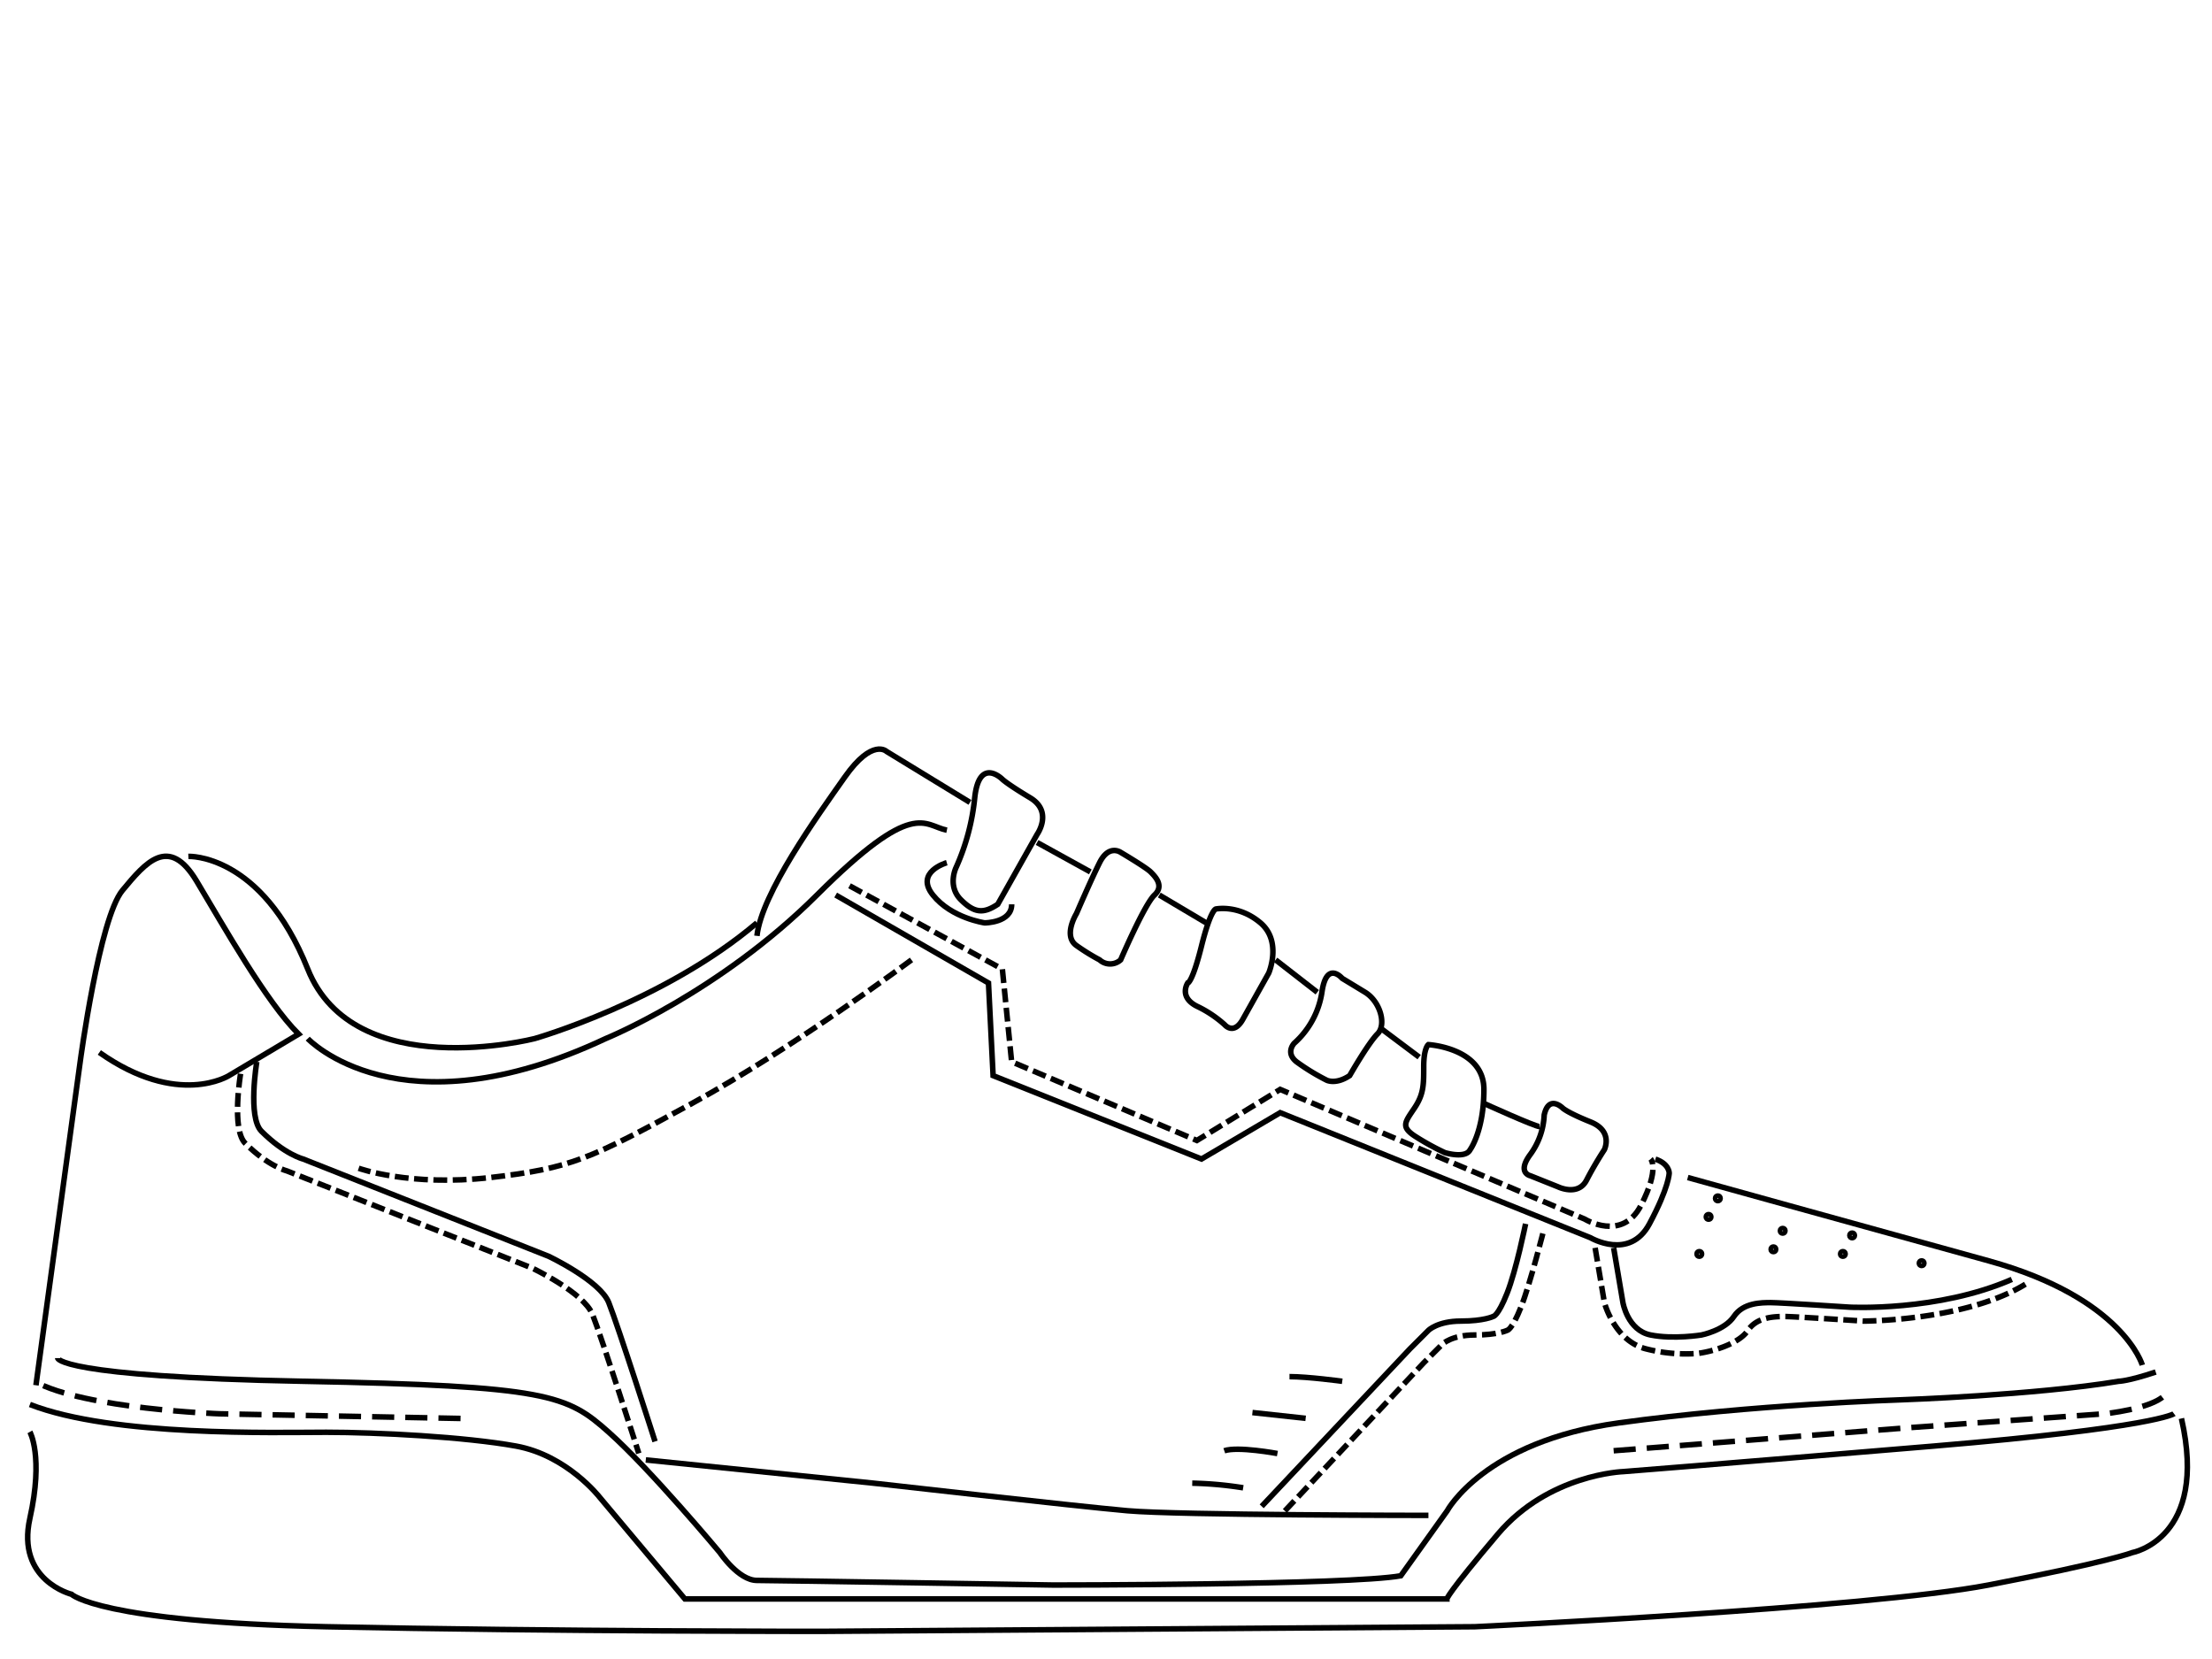 <svg xmlns="http://www.w3.org/2000/svg" viewBox="0 0 800 600"><defs><style>.a,.b,.c{fill:none;stroke:#000;stroke-miterlimit:10;stroke-width:2px;}.b{stroke-dasharray:8 4;}.c{stroke-dasharray:5 2;}</style></defs><path class="a" d="M20.86,491.18s0,6.7,88.76,8.38,95.47,5,110.54,18.42,40.2,43.55,40.2,43.55,6.7,10.05,13.4,10.05S381,573.25,381,573.25s107.18,0,125.61-3.35l16.75-23.45s13.39-25.12,62-31.82,102.17-8.37,102.17-8.37,48.57-1.68,78.72-6.7c0,0,3.35,0,13.4-3.35"/><path class="b" d="M583.6,524.68l107.19-8.37,70.34-5s16.75-1.67,21.78-6.7"/><path class="a" d="M786.26,511.28s-6.7,5-87.1,11.73-112,9.21-112,9.21-27,.84-45.45,22.61-18.42,23.45-18.42,23.45H247.7l-30.89-36.85S205.09,526.36,186.66,523s-50.24-5-68.66-5-77,1.68-107.19-10.05"/><path class="b" d="M166.57,513l-87.1-1.68s-48.57-1.67-67-11.72"/><path class="a" d="M10.81,517.86s5,8.82,0,31.27S25.88,576.6,25.88,576.6s10.05,10,92.12,11.73S297.2,590,297.2,590l236.16-1.67s142.09-6.7,185.77-15.08,52-11.72,52-11.72,27.72-5,17.82-48.53"/><path class="a" d="M233.56,528l82.07,8.38s73.69,8.37,92.11,10,108.87,1.68,108.87,1.68"/><path class="a" d="M456.31,544.78l53.6-56.94,6.7-6.7s3.35-3.35,11.72-3.35,11.72-1.68,11.72-1.68,1.68,0,5-8.37,6.7-25.13,6.7-25.13"/><path class="c" d="M464.69,546.45l50.24-53.59,6.7-6.7s3.35-3.35,11.73-3.35,11.72-1.67,11.72-1.67,1.67,0,5-8.38,8.38-28.47,8.38-28.47"/><path class="a" d="M583.6,451.29l3.35,19.8s1.67,10.05,10,11.72,18.42,0,18.42,0,8.38-1.67,11.73-6.7,10-5,13.39-5S669,472.76,669,472.76s31.82,1.68,58.62-10.05"/><path class="c" d="M576.9,451.29l3.35,19.8s3.58,13.87,15.07,16.75a57.78,57.78,0,0,0,18.43,1.67c5-.55,15.07-3.35,18.42-8.37s10.05-5,13.4-5S674,477.79,674,477.79s36.85,0,58.62-13.4"/><path class="a" d="M92.87,384s-3.35,20.09,1.68,25.12c8.37,8.37,15.07,10.05,15.07,10.05l88.77,35.17s18.6,8.82,21.77,16.75c3.35,8.37,16.75,50.24,16.75,50.24"/><path class="a" d="M302.23,323.7l55.27,31.82,1.67,33.5,75.37,30.15L463,402.42l112.22,45.22s14.15,8.37,21.31-5,7.16-18.42,7.16-18.42,0-3.35-5-5"/><path class="c" d="M307.25,320.35l55.27,30.15,3.35,33.5,67,28.47L463,394l110.13,46.9s13.53,8.37,20.37-5S597,419.17,597,419.17"/><path class="a" d="M774.8,493.7s-7-24.29-55.54-37.69S610.4,425.87,610.4,425.87"/><path class="a" d="M13,501,29,384s6.93-51.92,15.3-62,16.75-20.1,26.8-3.35S96.22,362.22,108,374L82.82,389s-18.42,11.72-46.89-8.37"/><path class="a" d="M111.3,375.62s32.94,35.17,107.75,0c0,0,41.14-16.75,76.4-51.92s38.6-25.12,47-23.45"/><path class="a" d="M68.13,309.72s26.42-1.18,43.17,40.74,82.06,25.16,82.06,25.16,46.9-13.4,80.4-41.87"/><path class="a" d="M350.8,290.2l-30.15-18.42s-5.07-5-15.09,9.21-30.13,42.11-31.8,57.48"/><path class="a" d="M556.8,407.44c-1.67,0-20.1-8.37-20.1-8.37"/><line class="a" x1="513.26" y1="382.32" x2="499.86" y2="372.27"/><line class="a" x1="476.41" y1="358.87" x2="461.34" y2="347.15"/><line class="a" x1="436.21" y1="333.75" x2="419.28" y2="323.7"/><line class="a" x1="394.34" y1="315.33" x2="375.08" y2="304.7"/><path class="c" d="M329.65,347.15s-42.6,31.82-79.39,51.92-43.7,23.45-72.91,26.8-47.63-3.35-47.63-3.35"/><path class="c" d="M87,388.35s-3.35,20.1,1.67,25.12c8.38,8.38,15.08,10,15.08,10l88.76,35.17s18.6,8.82,21.78,16.75c3.35,8.38,16.74,50.25,16.74,50.25"/><path class="a" d="M449.61,538.08a133.82,133.82,0,0,0-18.42-1.67"/><path class="a" d="M462,525.69s-14.36-2.68-19.22-1"/><line class="a" x1="472.21" y1="512.96" x2="452.96" y2="510.87"/><path class="a" d="M485.44,499.56s-12.38-1.68-19.08-1.68"/><path class="a" d="M558.48,403.26a26.13,26.13,0,0,1-5,14.23c-5,6.7,0,7.74,0,7.74l10,4s7.24,3.55,10.32-2.42,6.43-11,6.43-11,3.35-6.7-5-10.05-10.05-5-10.05-5S560.15,395.72,558.48,403.26Z"/><path class="a" d="M531.68,415.82s5-6.74,5-21.8-20.09-16.22-20.09-16.22-1.68,1.17-1.68,7.87,0,10.05-3.35,15.07-5,6.7,0,10.05a92.64,92.64,0,0,0,11,6.08S530,419.17,531.68,415.82Z"/><path class="a" d="M488.13,389s6.7-11.72,10.05-15.07,1-11.73-4.5-15.08-8.24-5-8.24-5-5.68-6.68-7.35,5a31,31,0,0,1-10,18.43s-3.35,3.43.83,6.74a77.61,77.61,0,0,0,10.89,6.65S483.11,392.37,488.13,389Z"/><path class="a" d="M449.61,368.43l9.24-16.5s4.92-11.48-3-18.18-16.1-5-16.1-5-1.86,0-5.21,13.39-5,13.4-5,13.4-3.35,5,3.34,8.38a41.46,41.46,0,0,1,10.05,6.7S446.26,374.64,449.61,368.43Z"/><path class="a" d="M405.3,347.15s8.62-20.1,12.23-23.45.26-6.7-1.41-8.37-10.82-7.07-10.82-7.07-4.26-3-7.61,3.72-8.37,18.42-8.37,18.42-5,8.06,0,11.57a75.75,75.75,0,0,0,8.37,5.18A5.66,5.66,0,0,0,405.3,347.15Z"/><path class="a" d="M360.85,327.05l14.23-25.28s5.87-8.22-2.51-13.24-10.05-6.7-10.05-6.7-8.37-8.37-10,6.7a81.3,81.3,0,0,1-6.7,25.12s-3.35,6.7,1.68,11.73S355.82,330.4,360.85,327.05Z"/><path class="a" d="M342.42,312s-11.72,3.35-5,11.72,18.71,10.05,18.71,10.05,9.76,0,9.76-6.7"/><circle class="a" cx="614.58" cy="453.5" r="0.84"/><circle class="a" cx="617.93" cy="440.1" r="0.84"/><circle class="a" cx="621.28" cy="433.4" r="0.84"/><circle class="a" cx="644.73" cy="445.13" r="0.84"/><circle class="a" cx="641.38" cy="451.83" r="0.84"/><circle class="a" cx="669.85" cy="446.8" r="0.84"/><circle class="a" cx="666.5" cy="453.5" r="0.84"/><circle class="a" cx="694.98" cy="456.85" r="0.84"/></svg>
